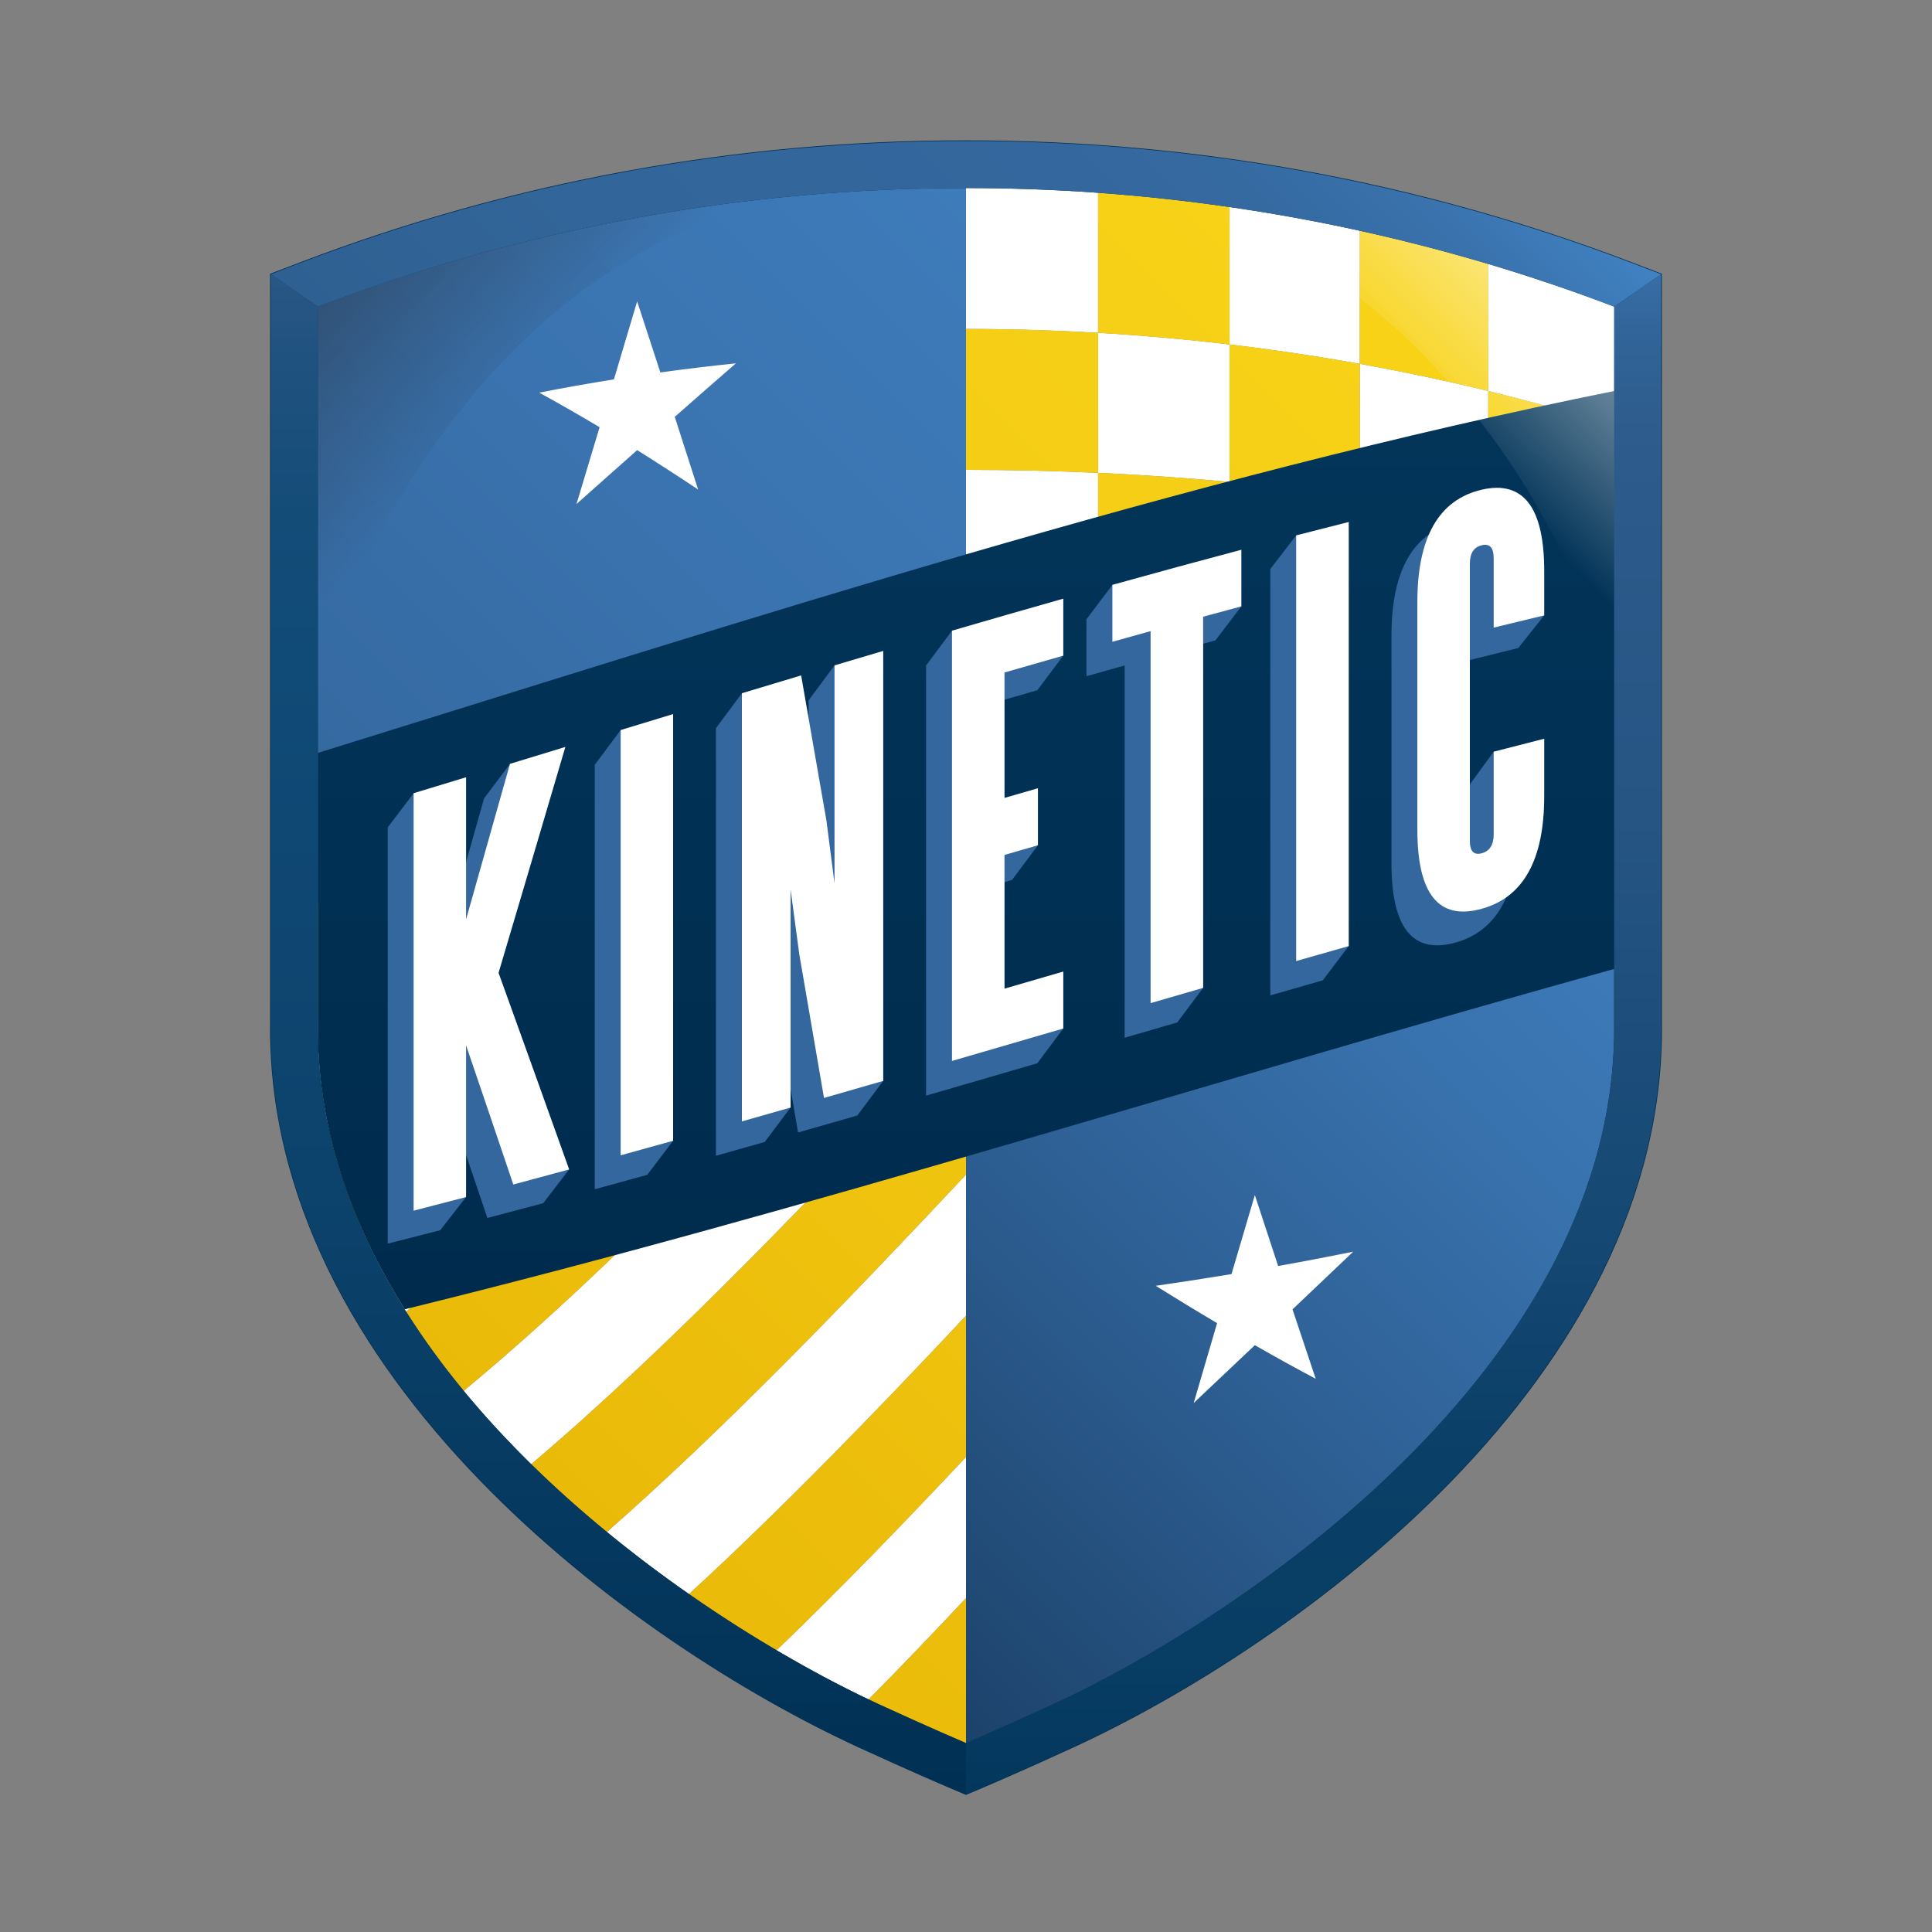 <?xml version="1.0" encoding="utf-8"?>
<!-- Generator: Adobe Illustrator 15.0.0, SVG Export Plug-In . SVG Version: 6.00 Build 0)  -->
<!DOCTYPE svg PUBLIC "-//W3C//DTD SVG 1.1//EN" "http://www.w3.org/Graphics/SVG/1.1/DTD/svg11.dtd">
<svg version="1.1" xmlns="http://www.w3.org/2000/svg" xmlns:xlink="http://www.w3.org/1999/xlink" x="0px" y="0px" width="288px"
	 height="288px" viewBox="0 0 288 288" enable-background="new 0 0 288 288" xml:space="preserve">
<rect x="0" y="0" width="288" height="288" fill="#808080" stroke="none"/>
<g id="rethink_banner_back">
</g>
<g id="background">
</g>
<g id="med_blue">
</g>
<g id="white">
</g>
<g id="gold">
</g>
<g id="kinetic_banner">
</g>
<g id="kinetic">
</g>
<g id="highlights">
</g>
<g id="bevel_R">
</g>
<g id="bevel_L">
</g>
<g id="bevel_top">
	<g>
		<path fill="#003053" stroke="#003053" stroke-width="0.195" stroke-miterlimit="10" d="M141.26,266.295
			c0,0-5.333-2.258-13.282-5.915c-32.969-15.173-88.517-55.071-87.615-108.376V40.879l4.519-1.726
			C76.472,27.116,109.817,21.017,144,21.017c34.182,0,67.527,6.1,99.119,18.137l4.518,1.726v111.246
			c0.902,53.184-54.646,93.082-87.613,108.255c-7.953,3.657-13.284,5.915-13.284,5.915L144,267.463L141.26,266.295z M144,28.031
			c-32.843,0-65.687,5.894-96.619,17.681c0,29.288,0,58.571,0,87.86c0,0.293,0,0.681,0,1.027c0,4.925,0,14.67,0,17.521
			c-0.883,51.888,56.921,89.643,83.526,101.885c7.836,3.604,13.092,5.835,13.092,5.835s5.254-2.231,13.092-5.835
			c26.605-12.242,84.408-50.003,83.527-101.885c0-2.852,0-12.593,0-17.521c0-0.347,0-0.734,0-1.027c0-29.289,0-58.572,0-87.86
			C209.686,33.925,176.842,28.031,144,28.031z"/>
		<linearGradient id="SVGID_1_" gradientUnits="userSpaceOnUse" x1="118.117" y1="233.959" x2="229.045" y2="123.032">
			<stop  offset="0" style="stop-color:#1C426A"/>
			<stop  offset="0.416" style="stop-color:#2D5E92"/>
			<stop  offset="0.788" style="stop-color:#3973AF"/>
			<stop  offset="1" style="stop-color:#3E7BBA"/>
		</linearGradient>
		<path fill="url(#SVGID_1_)" d="M144,133.063c0,41.679,0,85.101,0,126.777c0,0,5.254-2.231,13.092-5.835
			c26.568-12.228,84.24-49.899,83.521-101.672c0-3.953,0-13.583,0-17.734C209.686,133.575,176.842,133.063,144,133.063z"/>
		<linearGradient id="SVGID_2_" gradientUnits="userSpaceOnUse" x1="48.931" y1="136.149" x2="150.524" y2="34.556">
			<stop  offset="0" style="stop-color:#34679D"/>
			<stop  offset="0.533" style="stop-color:#3A73AF"/>
			<stop  offset="1" style="stop-color:#3E7BBA"/>
		</linearGradient>
		<path fill="url(#SVGID_2_)" d="M47.381,134.6c30.932-1.024,63.776-1.536,96.619-1.536c0-35.014,0-70.021,0-105.032
			c-32.843,0-65.687,5.894-96.619,17.681C47.381,75.342,47.381,104.97,47.381,134.6z"/>
		<path fill="#FFFFFF" d="M144,112.056c6.568,0,13.139,0.064,19.688,0.189c0,6.96,0,13.921,0,20.882
			c-6.549-0.041-13.119-0.063-19.688-0.063C144,126.06,144,119.058,144,112.056z M183.287,133.31
			c6.506,0.079,12.982,0.187,19.414,0.309c0-6.615,0-13.233,0-19.849c-6.432-0.377-12.908-0.696-19.414-0.953
			C183.287,119.647,183.287,126.479,183.287,133.31z M221.846,134.048c6.322,0.164,12.586,0.347,18.773,0.552
			c0-5.925,0-11.851,0-17.779c-6.188-0.633-12.451-1.206-18.773-1.713C221.846,121.417,221.846,127.733,221.846,134.048z
			 M163.688,112.245c6.562,0.13,13.1,0.319,19.607,0.575c0-6.834,0-13.662,0-20.494c-6.508-0.425-13.045-0.746-19.607-0.959
			C163.688,98.324,163.688,105.285,163.688,112.245z M202.701,113.77c6.43,0.382,12.818,0.829,19.145,1.338
			c0-6.313,0-12.632,0-18.944c-6.326-0.853-12.715-1.598-19.145-2.238C202.701,100.538,202.701,107.152,202.701,113.77z M144,91.049
			c6.568,0,13.139,0.109,19.688,0.322c0-6.96,0-13.917,0-20.882c-6.549-0.296-13.119-0.449-19.688-0.449
			C144,77.044,144,84.047,144,91.049z M183.287,92.33c6.506,0.427,12.982,0.96,19.414,1.6c0-6.615,0-13.229,0-19.847
			c-6.432-0.896-12.908-1.645-19.414-2.246C183.287,78.667,183.287,85.498,183.287,92.33z M221.846,96.166
			c6.322,0.855,12.586,1.815,18.773,2.883c0-5.93,0-11.855,0-17.781c-6.188-1.5-12.451-2.843-18.773-4.042
			C221.846,83.54,221.846,89.854,221.846,96.166z M163.688,70.489c6.562,0.301,13.1,0.749,19.607,1.351c0-6.83,0-13.662,0-20.492
			c-6.508-0.772-13.045-1.349-19.607-1.735C163.688,56.573,163.688,63.533,163.688,70.489z M202.701,74.083
			c6.43,0.898,12.818,1.949,19.145,3.143c0-6.312,0-12.627,0-18.94c-6.326-1.541-12.715-2.892-19.145-4.05
			C202.701,60.85,202.701,67.468,202.701,74.083z M144,49.037c6.568,0,13.139,0.197,19.688,0.579c0-6.961,0-13.917,0-20.879
			c-6.549-0.47-13.119-0.706-19.688-0.706C144,35.033,144,42.036,144,49.037z M183.287,51.352
			c6.506,0.772,12.982,1.732,19.414,2.888c0-6.609,0-13.228,0-19.842c-6.432-1.419-12.908-2.597-19.414-3.535
			C183.287,37.692,183.287,44.52,183.287,51.352z M221.846,58.289c6.322,1.542,12.586,3.272,18.773,5.202c0-5.928,0-11.852,0-17.779
			c-6.188-2.358-12.451-4.479-18.773-6.363C221.846,45.658,221.846,51.977,221.846,58.289z"/>
		<path fill="#FFFFFF" d="M85.157,133.621c-6.436,0.123-12.829,0.267-19.158,0.431c-6.27,6.421-12.482,12.518-18.613,18.172
			c-0.018,1.051,0.024,2.085,0.054,3.121c0.019,0.63,0.019,1.271,0.053,1.892c0.08,1.381,0.202,2.756,0.362,4.118
			c0.053,0.451,0.125,0.894,0.187,1.342c0.151,1.104,0.311,2.201,0.509,3.281c0.045,0.239,0.092,0.476,0.138,0.71
			c0.12,0.63,0.277,1.238,0.414,1.863C60.887,158.355,72.939,146.419,85.157,133.621z"/>
		<path fill="#FFFFFF" d="M124.237,133.127c-6.565,0.041-13.111,0.106-19.63,0.183c-17.275,18.344-34.327,35.608-50.877,49.39
			c1.922,4.434,4.213,8.707,6.809,12.816C81.241,178.506,102.654,156.179,124.237,133.127z"/>
		<path fill="#FFFFFF" d="M144,154.066c0-7.003,0-14.005,0-21.003c-0.02,0-0.04,0-0.054,0
			c-25.235,26.901-50.461,54.083-74.826,74.267c3.166,3.836,6.553,7.482,10.068,10.937C100.422,200.251,122.208,177.292,144,154.066
			z"/>
		<path fill="#FFFFFF" d="M144,196.135c0-7.016,0-14.021,0-21.035c-17.948,19.132-35.891,37.75-53.53,53.268
			c4.072,3.34,8.185,6.438,12.238,9.26C116.377,225.072,130.188,210.854,144,196.135z"/>
		<path fill="#FFFFFF" d="M144,238.231c0-7.013,0-14.027,0-21.041c-9.427,10.049-18.854,19.772-28.234,28.815
			c4.966,2.927,9.574,5.355,13.583,7.263c0.049,0.019,0.098,0.04,0.143,0.059C134.322,248.438,139.163,243.389,144,238.231z"/>
		<linearGradient id="SVGID_3_" gradientUnits="userSpaceOnUse" x1="76.916" y1="215.994" x2="237.704" y2="55.206">
			<stop  offset="0" style="stop-color:#EABA09"/>
			<stop  offset="0.492" style="stop-color:#F2C912"/>
			<stop  offset="1" style="stop-color:#F8D418"/>
		</linearGradient>
		<path fill="url(#SVGID_3_)" d="M163.688,112.245c6.562,0.13,13.1,0.319,19.607,0.575c0,6.827,0,13.663,0,20.489
			c-6.508-0.083-13.045-0.144-19.607-0.183C163.688,126.164,163.688,119.205,163.688,112.245z M202.701,133.618
			c6.43,0.12,12.818,0.267,19.145,0.43c0-6.314,0-12.631,0-18.94c-6.326-0.509-12.715-0.956-19.145-1.338
			C202.701,120.385,202.701,127.003,202.701,133.618z M144,112.056c6.568,0,13.139,0.064,19.688,0.189c0-6.96,0-13.921,0-20.878
			c-6.549-0.212-13.119-0.321-19.688-0.321C144,98.05,144,105.053,144,112.056z M183.287,112.816
			c6.506,0.257,12.982,0.576,19.414,0.953c0-6.617,0-13.231,0-19.845c-6.432-0.643-12.908-1.177-19.414-1.599
			C183.287,99.154,183.287,105.988,183.287,112.816z M221.846,115.107c6.322,0.507,12.586,1.08,18.773,1.713
			c0-5.925,0-11.851,0-17.775c-6.188-1.071-12.451-2.029-18.773-2.882C221.846,102.476,221.846,108.794,221.846,115.107z
			 M163.688,91.371c6.562,0.209,13.1,0.533,19.607,0.959c0-6.825,0-13.663,0-20.49c-6.508-0.602-13.045-1.05-19.607-1.351
			C163.688,77.45,163.688,84.411,163.688,91.371z M202.701,93.93c6.43,0.638,12.818,1.385,19.145,2.236c0-6.312,0-12.626,0-18.94
			c-6.326-1.193-12.715-2.244-19.145-3.143C202.701,80.701,202.701,87.314,202.701,93.93z M144,70.04
			c6.568,0,13.139,0.153,19.688,0.449c0-6.956,0-13.916,0-20.877c-6.549-0.384-13.119-0.579-19.688-0.579
			C144,56.037,144,63.039,144,70.04z M183.287,71.837c6.506,0.602,12.982,1.351,19.414,2.246c0-6.615,0-13.233,0-19.848
			c-6.432-1.151-12.908-2.118-19.414-2.888C183.287,58.175,183.287,65.007,183.287,71.837z M221.846,77.226
			c6.322,1.199,12.586,2.542,18.773,4.042c0-5.93,0-11.851,0-17.78c-6.188-1.928-12.451-3.66-18.773-5.202
			C221.846,64.599,221.846,70.914,221.846,77.226z M163.688,49.616c6.562,0.388,13.1,0.962,19.607,1.735c0-6.832,0-13.659,0-20.489
			c-6.508-0.944-13.045-1.652-19.607-2.125C163.688,35.699,163.688,42.655,163.688,49.616z M202.701,54.239
			c6.43,1.161,12.818,2.505,19.145,4.05c0-6.312,0-12.631,0-18.94c-6.326-1.888-12.715-3.539-19.145-4.951
			C202.701,41.012,202.701,47.63,202.701,54.239z M47.381,152.227l0.004-0.003c0-0.033-0.004-0.069-0.004-0.103
			C47.381,152.152,47.381,152.198,47.381,152.227z M65.999,134.052c-6.27,0.16-12.482,0.347-18.617,0.548c0,4.925,0,14.67,0,17.521
			c0,0.033,0.004,0.069,0.004,0.103C53.517,146.569,59.729,140.473,65.999,134.052z M104.607,133.31
			c-6.519,0.084-13.007,0.187-19.45,0.312c-12.217,12.798-24.27,24.734-36.055,34.93c0.123,0.546,0.236,1.103,0.369,1.652
			c0.136,0.576,0.305,1.139,0.452,1.712c1.006,3.691,2.288,7.287,3.806,10.784C70.28,168.918,87.332,151.653,104.607,133.31z
			 M143.946,133.063c-6.576,0-13.148,0.022-19.708,0.063c-21.583,23.052-42.996,45.379-63.699,62.389
			c2.594,4.107,5.48,8.05,8.582,11.814C93.484,187.146,118.711,159.965,143.946,133.063z M144,175.1c0-7.01,0-14.023,0-21.033
			c-21.792,23.226-43.578,46.185-64.812,64.2c3.651,3.585,7.445,6.95,11.282,10.101C108.109,212.854,126.052,194.227,144,175.1z
			 M144,217.19c0-7.019,0-14.039,0-21.056c-13.812,14.72-27.623,28.938-41.292,41.492c4.491,3.131,8.891,5.924,13.058,8.379
			C125.146,236.967,134.573,227.239,144,217.19z M129.491,253.327l0.004,0.014c0.473,0.221,0.96,0.456,1.412,0.665
			c7.836,3.604,13.092,5.835,13.092,5.835c0-6.617,0-14.982,0-21.609C139.163,243.389,134.322,248.438,129.491,253.327z"/>
		<linearGradient id="SVGID_4_" gradientUnits="userSpaceOnUse" x1="144.031" y1="317.205" x2="144.031" y2="-53.008">
			<stop  offset="0" style="stop-color:#002141"/>
			<stop  offset="0.036" style="stop-color:#002243"/>
			<stop  offset="0.503" style="stop-color:#003053"/>
			<stop  offset="0.567" style="stop-color:#013256"/>
			<stop  offset="0.853" style="stop-color:#05395E"/>
			<stop  offset="0.922" style="stop-color:#073C62"/>
			<stop  offset="0.992" style="stop-color:#0D456E"/>
			<stop  offset="1" style="stop-color:#0E4670"/>
		</linearGradient>
		<path fill="url(#SVGID_4_)" d="M240.689,58.274c-64.338,12.949-128.969,34.007-193.308,53.96c0,7.111,0,14.227,0,21.338
			c0,0.293,0,0.681,0,1.027c0,4.925,0,14.67,0,17.521c-0.266,15.767,4.902,30.216,12.947,43.053
			c60.061-14.742,120.343-34.094,180.361-50.755C240.689,115.705,240.689,86.987,240.689,58.274z"/>
		<g>
			<g>
				<path fill="#34679D" d="M84.841,174.327c-3.509-9.822-7.02-19.599-10.526-29.308c3.318-11.158,6.636-22.385,9.956-33.668
					c-2.751,0.842-5.499,1.677-8.247,2.519c-1.286,1.716-2.573,3.429-3.863,5.138c-0.889,3.171-1.787,6.337-2.683,9.496
					c0-4.213,0-8.421,0-12.635c-2.606,0.793-5.213,1.587-7.819,2.378c-1.287,1.697-2.573,3.397-3.856,5.092
					c0,20.681,0,41.363,0,62.045c2.604-0.655,5.21-1.32,7.817-1.993c1.286-1.642,2.572-3.294,3.858-4.95c0-2.085,0-4.175,0-6.259
					c1.062,3.119,2.121,6.248,3.179,9.381c2.773-0.728,5.548-1.466,8.322-2.207C82.268,177.683,83.555,176.005,84.841,174.327z"/>
				<path fill="#34679D" d="M100.341,170.049c0-21.201,0-42.396,0-63.6c-2.606,0.795-5.213,1.588-7.821,2.383
					c-1.29,1.727-2.575,3.453-3.861,5.175c0,21.093,0,42.183,0,63.273c2.607-0.707,5.213-1.423,7.819-2.147
					C97.769,173.44,99.055,171.752,100.341,170.049z"/>
				<path fill="#34679D" d="M106.727,108.538c0,21.246,0,42.494,0,63.746c2.421-0.683,4.841-1.362,7.261-2.049
					c1.287-1.712,2.577-3.425,3.864-5.139c0-0.928,0-1.855,0-2.783c0.372,2.168,0.745,4.334,1.114,6.502
					c2.943-0.84,5.889-1.685,8.83-2.528c1.287-1.722,2.576-3.441,3.864-5.16c0-21.367,0-42.728,0-64.092
					c-2.417,0.715-4.838,1.435-7.258,2.155c-1.287,1.735-2.576,3.47-3.863,5.2c0,0.897,0,1.801,0,2.697
					c-0.372-2.13-0.745-4.268-1.118-6.399c-2.946,0.884-5.889,1.765-8.827,2.656C109.303,105.075,108.017,106.808,106.727,108.538z"
					/>
				<path fill="#34679D" d="M138.047,99.204c0,21.371,0,42.748,0,64.121c5.53-1.603,11.054-3.216,16.585-4.825
					c1.291-1.729,2.576-3.452,3.867-5.18c0-2.828,0-5.658,0-8.487c-2.918,0.845-5.844,1.698-8.762,2.547c0-5.294,0-10.591,0-15.887
					c0.373-0.11,0.748-0.215,1.125-0.325c1.281-1.721,2.576-3.445,3.859-5.165c0-2.831,0-5.663,0-8.493
					c-1.66,0.479-3.32,0.957-4.984,1.438c0-4.882,0-9.765,0-14.647c1.633-0.472,3.268-0.94,4.895-1.407
					c1.291-1.723,2.576-3.438,3.867-5.155c0-2.83,0-5.658,0-8.489c-5.531,1.567-11.061,3.159-16.59,4.771
					C140.624,95.748,139.333,97.477,138.047,99.204z"/>
				<path fill="#34679D" d="M161.959,92.316c0,2.83,0,5.657,0,8.485c1.898-0.536,3.793-1.074,5.691-1.604
					c0,18.499,0,36.997,0,55.496c2.611-0.756,5.223-1.519,7.834-2.279c1.285-1.72,2.574-3.441,3.863-5.152
					c0-17.103,0-34.202,0-51.305c0.611-0.163,1.219-0.331,1.834-0.497c1.285-1.694,2.574-3.383,3.861-5.067c0-2.812,0-5.623,0-8.436
					c-6.402,1.7-12.814,3.447-19.223,5.232C164.535,88.897,163.244,90.606,161.959,92.316z"/>
				<path fill="#34679D" d="M189.361,84.828c0,21.188,0,42.369,0,63.556c2.607-0.749,5.217-1.503,7.826-2.252
					c1.285-1.703,2.572-3.403,3.863-5.101c0-21.07,0-42.143,0-63.215c-2.611,0.655-5.219,1.32-7.832,1.993
					C191.938,81.477,190.646,83.151,189.361,84.828z"/>
				<path fill="#34679D" d="M230.191,91.733c0-2.191,0-4.385,0-6.576c0.002-9.502-3.102-13.592-9.307-12.156
					c-3.656,0.85-6.24,3.087-7.809,6.626c-3.752,2.638-5.654,7.665-5.65,15.075c0,11.332,0,22.669,0,34.004
					c0,9.678,3.199,13.591,9.598,11.788c3.533-0.994,6.025-3.288,7.543-6.792c3.74-2.692,5.625-7.678,5.625-15.055
					c0-2.844,0-5.682,0-8.521c-2.51,0.634-5.023,1.277-7.529,1.932c-1.188,1.614-2.369,3.243-3.555,4.872c0-6.181,0-12.361,0-18.542
					c2.41-0.609,4.818-1.205,7.227-1.796C227.623,94.969,228.906,93.347,230.191,91.733z"/>
			</g>
			<g>
				<path fill="#FFFFFF" d="M61.657,180.476c0-20.743,0-41.487,0-62.229c2.606-0.791,5.213-1.585,7.819-2.378
					c0,7.06,0,14.121,0,21.185c2.181-7.698,4.367-15.428,6.546-23.184c2.748-0.842,5.496-1.677,8.247-2.519
					c-3.319,11.279-6.637,22.51-9.956,33.668c3.507,9.709,7.018,19.485,10.526,29.308c-2.774,0.754-5.549,1.503-8.322,2.246
					c-2.349-6.946-4.693-13.865-7.042-20.748c0,7.538,0,15.076,0,22.615C66.871,179.127,64.264,179.804,61.657,180.476z"/>
				<path fill="#FFFFFF" d="M92.52,172.222c0-21.133,0-42.261,0-63.39c2.608-0.795,5.215-1.59,7.821-2.383c0,21.203,0,42.398,0,63.6
					C97.734,170.779,95.128,171.503,92.52,172.222z"/>
				<path fill="#FFFFFF" d="M119.133,142.149c-0.425-3.189-0.856-6.374-1.282-9.563c0,10.84,0,21.674,0,32.511
					c-2.421,0.689-4.841,1.382-7.258,2.068c-0.004-21.272-0.004-42.546,0-63.82c2.938-0.892,5.88-1.772,8.827-2.656
					c1.255,7.196,2.514,14.403,3.772,21.616c0.401,3.121,0.805,6.24,1.209,9.364c0-10.827,0-21.65,0-32.479
					c2.42-0.721,4.841-1.44,7.258-2.155c0,21.364,0,42.725,0,64.092c-2.943,0.852-5.885,1.694-8.827,2.541
					C121.6,156.488,120.367,149.316,119.133,142.149z"/>
				<path fill="#FFFFFF" d="M149.738,127.443c0,6.643,0,13.286,0,19.937c2.918-0.849,5.844-1.702,8.762-2.547
					c0,2.829,0,5.659,0,8.487c-5.531,1.612-11.061,3.223-16.59,4.832c0-21.38,0-42.753,0-64.133
					c5.529-1.612,11.059-3.207,16.59-4.771c0,2.831,0,5.659,0,8.489c-2.918,0.83-5.844,1.669-8.762,2.511c0,6.231,0,12.466,0,18.699
					c1.664-0.48,3.324-0.959,4.984-1.438c0,2.83,0,5.662,0,8.493C153.062,126.483,151.402,126.961,149.738,127.443z"/>
				<path fill="#FFFFFF" d="M165.82,87.189c6.408-1.785,12.82-3.532,19.223-5.232c0,2.812,0,5.624,0,8.436
					c-1.9,0.508-3.797,1.021-5.695,1.538c0,18.442,0,36.888,0,55.331c-2.611,0.752-5.223,1.514-7.832,2.272
					c0-18.484,0-36.97,0-55.452c-1.895,0.525-3.795,1.058-5.695,1.59C165.82,92.845,165.82,90.018,165.82,87.189z"/>
				<path fill="#FFFFFF" d="M193.219,143.262c0-21.148,0-42.301,0-63.452c2.613-0.673,5.221-1.338,7.832-1.993
					c0,21.072,0,42.145,0,63.215C198.439,141.773,195.832,142.516,193.219,143.262z"/>
				<path fill="#FFFFFF" d="M222.662,112.059c2.506-0.654,5.02-1.298,7.529-1.932c0,2.839,0,5.677,0,8.521
					c0.002,9.517-3.102,15.104-9.307,16.819c-6.398,1.783-9.6-2.143-9.6-11.795c0-11.308,0-22.62,0-33.929
					c0-9.647,3.201-15.257,9.6-16.742c6.205-1.43,9.309,2.649,9.307,12.156c0,2.191,0,4.385,0,6.576
					c-2.51,0.597-5.023,1.207-7.529,1.823c0-3.452,0-6.912,0-10.367c-0.004-1.558-0.592-2.191-1.777-1.91
					c-1.186,0.28-1.779,1.203-1.777,2.762c0,13.766,0,27.53,0,41.3c-0.002,1.557,0.592,2.173,1.777,1.849
					c1.186-0.319,1.777-1.26,1.777-2.808C222.662,120.274,222.662,116.166,222.662,112.059z"/>
			</g>
		</g>
		<path fill="#FFFFFF" d="M94.979,44.928c1.153,3.501,2.306,7.032,3.46,10.59c3.745-0.517,7.497-0.968,11.261-1.356
			c-3.046,2.644-6.082,5.309-9.115,7.976c1.161,3.589,2.32,7.196,3.481,10.831c-3.036-2.018-6.066-3.98-9.087-5.869
			c-3.024,2.683-6.039,5.362-9.045,8.037c1.148-3.797,2.298-7.618,3.448-11.454c-3.01-1.795-6.013-3.517-9.004-5.152
			c3.695-0.724,7.41-1.382,11.139-1.981C92.669,52.69,93.822,48.818,94.979,44.928z"/>
		<path fill="#FFFFFF" d="M187.057,178.147c1.158,3.547,2.318,7.073,3.475,10.573c3.742-0.667,7.467-1.381,11.182-2.128
			c-3.002,2.859-6.018,5.724-9.041,8.593c1.154,3.476,2.303,6.923,3.459,10.348c-3.02-1.603-6.047-3.277-9.074-5.009
			c-3.033,2.874-6.072,5.75-9.115,8.616c1.16-3.979,2.322-7.942,3.484-11.896c-3.045-1.808-6.09-3.664-9.143-5.57
			c3.775-0.544,7.537-1.128,11.295-1.747C184.738,185.984,185.898,182.055,187.057,178.147z"/>
		<linearGradient id="SVGID_5_" gradientUnits="userSpaceOnUse" x1="201.226" y1="74.134" x2="235.149" y2="40.21">
			<stop  offset="0.337" style="stop-color:#FFFFFF;stop-opacity:0"/>
			<stop  offset="1" style="stop-color:#FFFFFF;stop-opacity:0.54"/>
		</linearGradient>
		<path fill="url(#SVGID_5_)" d="M218.93,60.615c22.838,28.261,21.695,52.724,21.76,52.981c0-22.618,0-45.229,0-67.847
			c-23.613-8.993-48.332-14.553-73.318-16.686C167.355,28.528,196.014,31.505,218.93,60.615z"/>

			<linearGradient id="SVGID_6_" gradientUnits="userSpaceOnUse" x1="-344.948" y1="74.097" x2="-311.025" y2="40.173" gradientTransform="matrix(-1 0 0 1 -258.098 0)">
			<stop  offset="0.337" style="stop-color:#231F20;stop-opacity:0"/>
			<stop  offset="1" style="stop-color:#231F20;stop-opacity:0.37"/>
		</linearGradient>
		<path fill="url(#SVGID_6_)" d="M69.146,60.576c-22.84,28.27-21.687,52.712-21.757,52.982c0-22.617,0-45.23,0-67.847
			c23.608-8.993,48.329-14.553,73.312-16.684C120.717,28.491,92.067,31.466,69.146,60.576z"/>
		<linearGradient id="SVGID_7_" gradientUnits="userSpaceOnUse" x1="195.823" y1="267.463" x2="195.823" y2="40.879">
			<stop  offset="0" style="stop-color:#04375C"/>
			<stop  offset="0.089" style="stop-color:#083D64"/>
			<stop  offset="0.221" style="stop-color:#0A3F67"/>
			<stop  offset="0.356" style="stop-color:#144772"/>
			<stop  offset="0.644" style="stop-color:#265584"/>
			<stop  offset="0.853" style="stop-color:#2C5A8A"/>
			<stop  offset="0.908" style="stop-color:#2E5D8E"/>
			<stop  offset="0.964" style="stop-color:#32659A"/>
			<stop  offset="1" style="stop-color:#376EA6"/>
		</linearGradient>
		<path fill="url(#SVGID_7_)" d="M247.637,40.879v111.246c0.902,53.184-54.646,93.082-87.613,108.255
			c-7.953,3.657-13.284,5.915-13.284,5.915L144,267.463v-7.622c0,0,5.254-2.231,13.092-5.835
			c26.605-12.242,84.408-50.003,83.527-101.885c0-2.852,0-12.593,0-17.521c0-0.347,0-0.734,0-1.027c0-29.289,0-58.572,0-87.86
			L247.637,40.879z"/>
		<linearGradient id="SVGID_8_" gradientUnits="userSpaceOnUse" x1="92.176" y1="267.463" x2="92.176" y2="40.879">
			<stop  offset="0" style="stop-color:#003053"/>
			<stop  offset="0.12" style="stop-color:#04365C"/>
			<stop  offset="0.405" style="stop-color:#0C436C"/>
			<stop  offset="0.447" style="stop-color:#0D446E"/>
			<stop  offset="0.742" style="stop-color:#104A76"/>
			<stop  offset="0.843" style="stop-color:#144C78"/>
			<stop  offset="0.945" style="stop-color:#20527F"/>
			<stop  offset="1" style="stop-color:#2A5785"/>
		</linearGradient>
		<path fill="url(#SVGID_8_)" d="M47.381,45.712c0,29.288,0,58.571,0,87.86c0,0.293,0,0.681,0,1.027c0,4.925,0,14.67,0,17.521
			c-0.883,51.888,56.921,89.643,83.526,101.885c7.836,3.604,13.092,5.835,13.092,5.835v7.622l-2.74-1.168
			c0,0-5.333-2.258-13.282-5.915c-32.969-15.173-88.517-55.071-87.615-108.376V40.879L47.381,45.712z"/>
		<linearGradient id="SVGID_9_" gradientUnits="userSpaceOnUse" x1="92.182" y1="92.697" x2="195.818" y2="-10.94">
			<stop  offset="0" style="stop-color:#2F6092"/>
			<stop  offset="0.264" style="stop-color:#326599"/>
			<stop  offset="0.656" style="stop-color:#34679D"/>
			<stop  offset="0.768" style="stop-color:#356AA1"/>
			<stop  offset="0.88" style="stop-color:#3A72AD"/>
			<stop  offset="0.992" style="stop-color:#4081C1"/>
			<stop  offset="1" style="stop-color:#4182C3"/>
		</linearGradient>
		<path fill="url(#SVGID_9_)" d="M40.363,40.879l4.519-1.726C76.472,27.116,109.817,21.017,144,21.017
			c34.182,0,67.527,6.1,99.119,18.137l4.518,1.726l-7.018,4.833C209.686,33.925,176.842,28.031,144,28.031
			c-32.843,0-65.687,5.894-96.619,17.681L40.363,40.879z"/>
	</g>
</g>
<g id="rethink_banner">
</g>
</svg>
